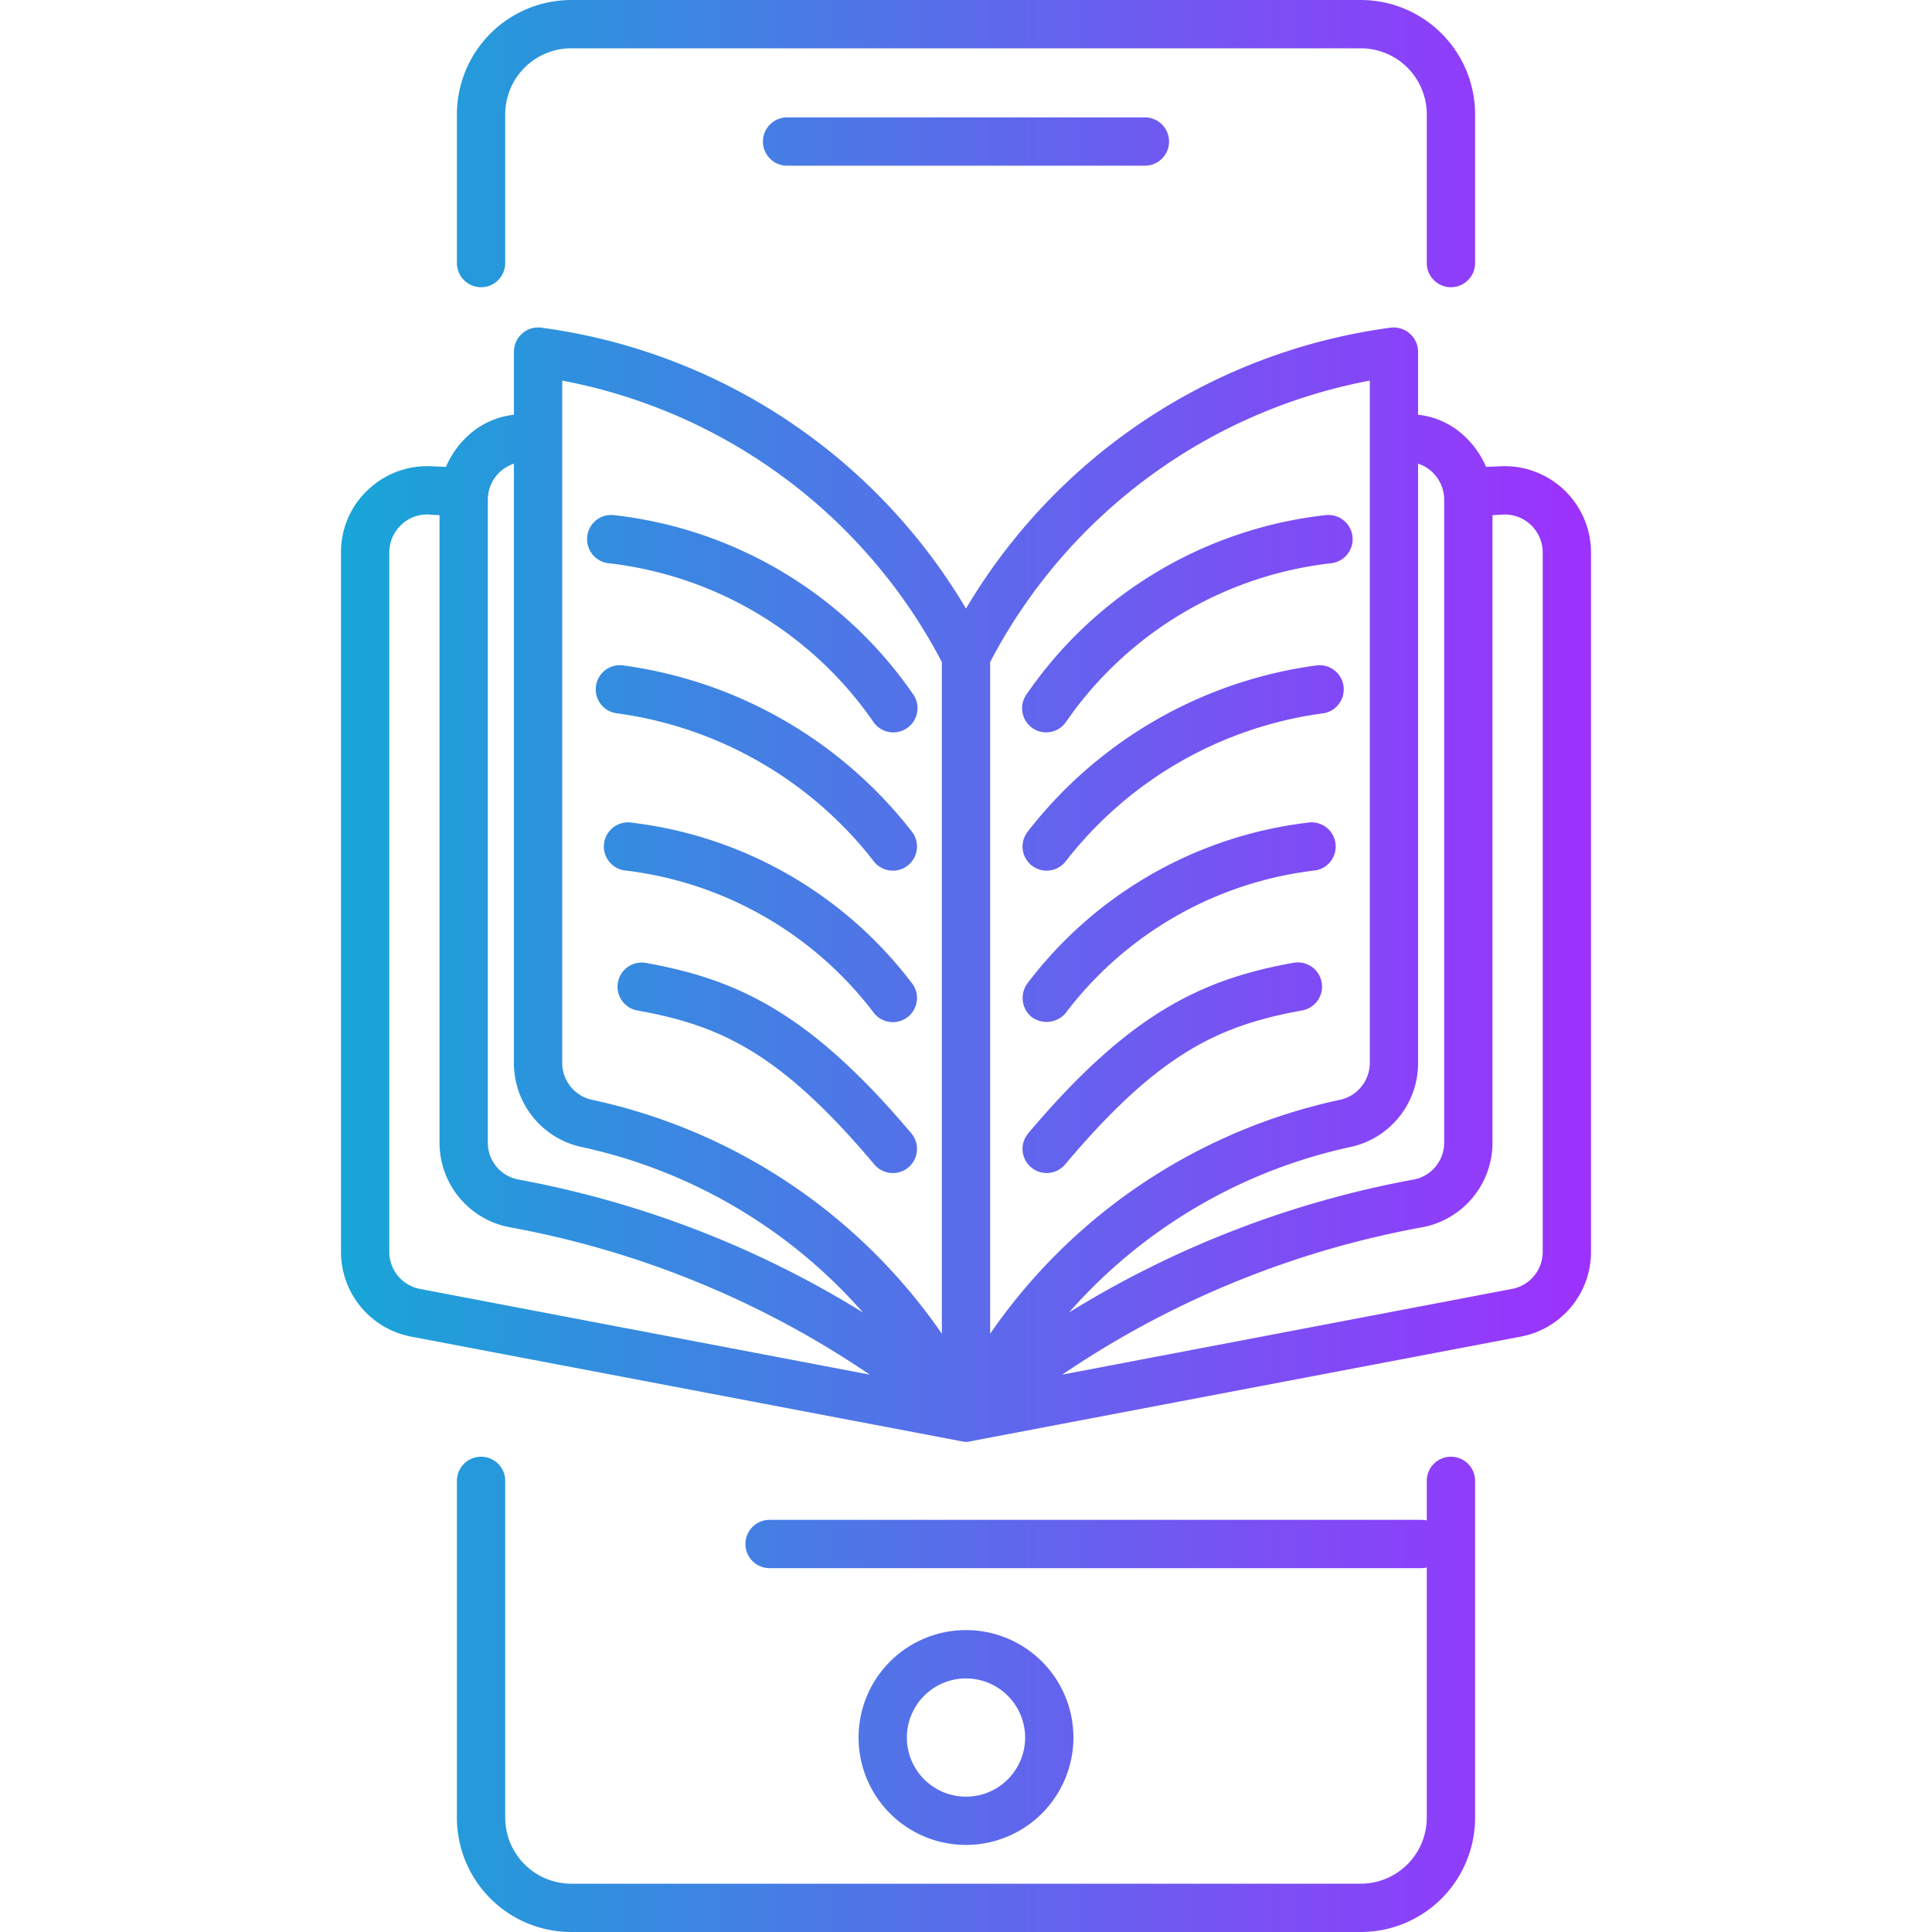 <?xml version="1.0" encoding="UTF-8"?>
<svg xmlns="http://www.w3.org/2000/svg" xmlns:xlink="http://www.w3.org/1999/xlink" id="Layer" width="512" height="512" viewBox="0 0 60 60"><defs><linearGradient id="linear-gradient" x1="10.59" y1="30" x2="49.41" y2="30" gradientUnits="userSpaceOnUse"><stop offset="0" stop-color="#17a6d7"/><stop offset="1" stop-color="#9d31fe"/></linearGradient></defs><path d="M45.81,45.99V56.45A3.551,3.551,0,0,1,42.26,60H17.74a3.551,3.551,0,0,1-3.55-3.55V45.99a.75.75,0,0,1,1.5,0V56.45a2.053,2.053,0,0,0,2.05,2.05H42.26a2.053,2.053,0,0,0,2.05-2.05V48.68a.874.874,0,0,1-.16.02H23.9a.75.75,0,0,1,0-1.5H44.15a.874.874,0,0,1,.16.02V45.99a.75.75,0,0,1,1.5,0Zm0-37.82V3.55A3.554,3.554,0,0,0,42.26,0H17.74a3.554,3.554,0,0,0-3.55,3.55V8.17a.75.75,0,0,0,1.5,0V3.55A2.052,2.052,0,0,1,17.74,1.5H42.26a2.052,2.052,0,0,1,2.05,2.05V8.17a.75.75,0,0,0,1.5,0ZM33.336,53.96A3.336,3.336,0,1,0,30,57.296,3.34,3.34,0,0,0,33.336,53.96Zm-1.5,0A1.836,1.836,0,1,1,30,52.125,1.838,1.838,0,0,1,31.836,53.96ZM36.306,4.396a.75.75,0,0,0-.75-.75H24.444a.75.75,0,0,0,0,1.5h11.112A.75.75,0,0,0,36.306,4.396ZM49.41,17.16V38.87a2.68,2.68,0,0,1-2.18,2.64L30.14,44.76a.501.501,0,0,1-.28,0L12.77,41.51a2.68,2.68,0,0,1-2.18-2.64V17.16a2.639,2.639,0,0,1,.83-1.94,2.672,2.672,0,0,1,1.97-.74l.46.02a2.795,2.795,0,0,1,.8-1.07,2.502,2.502,0,0,1,1.31-.55V10.92a.754.754,0,0,1,.88-.74A18.12,18.12,0,0,1,30,18.9a18.12,18.12,0,0,1,13.16-8.72.759.759,0,0,1,.88.74v1.96a2.469,2.469,0,0,1,1.31.55,2.795,2.795,0,0,1,.8,1.07l.46-.02a2.683,2.683,0,0,1,2.8,2.68ZM15.15,35.48a1.162,1.162,0,0,0,.94,1.15A30.997,30.997,0,0,1,26.8,40.76a16.183,16.183,0,0,0-8.79-5.15,2.664,2.664,0,0,1-2.05-2.6V14.4a1.22,1.22,0,0,0-.37.2,1.181,1.181,0,0,0-.44.92Zm11.86,7.21a29.227,29.227,0,0,0-11.2-4.58,2.671,2.671,0,0,1-2.16-2.63V16l-.33-.02a1.15,1.15,0,0,0-.87.33,1.179,1.179,0,0,0-.36.85V38.87a1.171,1.171,0,0,0,.96,1.16Zm2.24-22.13a16.834,16.834,0,0,0-11.79-8.74V33.01a1.175,1.175,0,0,0,.9,1.14,17.712,17.712,0,0,1,10.89,7.27ZM44.04,14.4V33.01a2.664,2.664,0,0,1-2.05,2.6,16.183,16.183,0,0,0-8.79,5.15,30.997,30.997,0,0,1,10.71-4.13,1.162,1.162,0,0,0,.94-1.15V15.52a1.181,1.181,0,0,0-.44-.92A1.113,1.113,0,0,0,44.04,14.4Zm-2.4,19.75a1.175,1.175,0,0,0,.9-1.14V11.82a16.834,16.834,0,0,0-11.79,8.74V41.42A17.712,17.712,0,0,1,41.64,34.15Zm6.27-16.99a1.179,1.179,0,0,0-.36-.85,1.164,1.164,0,0,0-.87-.33l-.33.02V35.48a2.671,2.671,0,0,1-2.16,2.63,29.227,29.227,0,0,0-11.2,4.58l13.96-2.66a1.171,1.171,0,0,0,.96-1.16ZM41.15,16a13.008,13.008,0,0,0-9.26,5.55.748.748,0,1,0,1.23.85,11.584,11.584,0,0,1,8.24-4.91A.752.752,0,0,0,41.15,16Zm-.3,4.67a13.651,13.651,0,0,0-8.92,5.14.749.749,0,0,0,1.15.96,12.163,12.163,0,0,1,8.03-4.62.751.751,0,0,0-.26-1.48Zm-.25,4.88a12.818,12.818,0,0,0-8.67,4.96.767.767,0,0,0,.09,1.06.782.782,0,0,0,1.06-.09,11.379,11.379,0,0,1,7.78-4.45.751.751,0,0,0-.26-1.48Zm-.43,4.35c-2.82.51-5.07,1.54-8.24,5.3a.749.749,0,0,0,1.15.96c2.9-3.44,4.76-4.31,7.36-4.78a.752.752,0,0,0-.27-1.48ZM28.35,21.55A13.048,13.048,0,0,0,19.08,16a.746.746,0,0,0-.84.64.754.754,0,0,0,.64.85,11.583,11.583,0,0,1,8.23,4.91.752.752,0,1,0,1.24-.85Zm-.138,5.313a.751.751,0,0,0,.09-1.057,13.674,13.674,0,0,0-8.918-5.136.75.75,0,1,0-.265,1.477,12.171,12.171,0,0,1,8.036,4.626.751.751,0,0,0,1.057.09Zm0,4.704a.751.751,0,0,0,.09-1.057,12.82,12.82,0,0,0-8.666-4.959.75.75,0,1,0-.265,1.477,11.379,11.379,0,0,1,7.783,4.449.751.751,0,0,0,1.057.09Zm0,4.687a.751.751,0,0,0,.09-1.057c-3.167-3.757-5.419-4.785-8.241-5.292a.75.75,0,0,0-.265,1.477c2.601.466,4.453,1.334,7.358,4.782a.751.751,0,0,0,1.057.09Z" fill="url(#linear-gradient)"/></svg>
